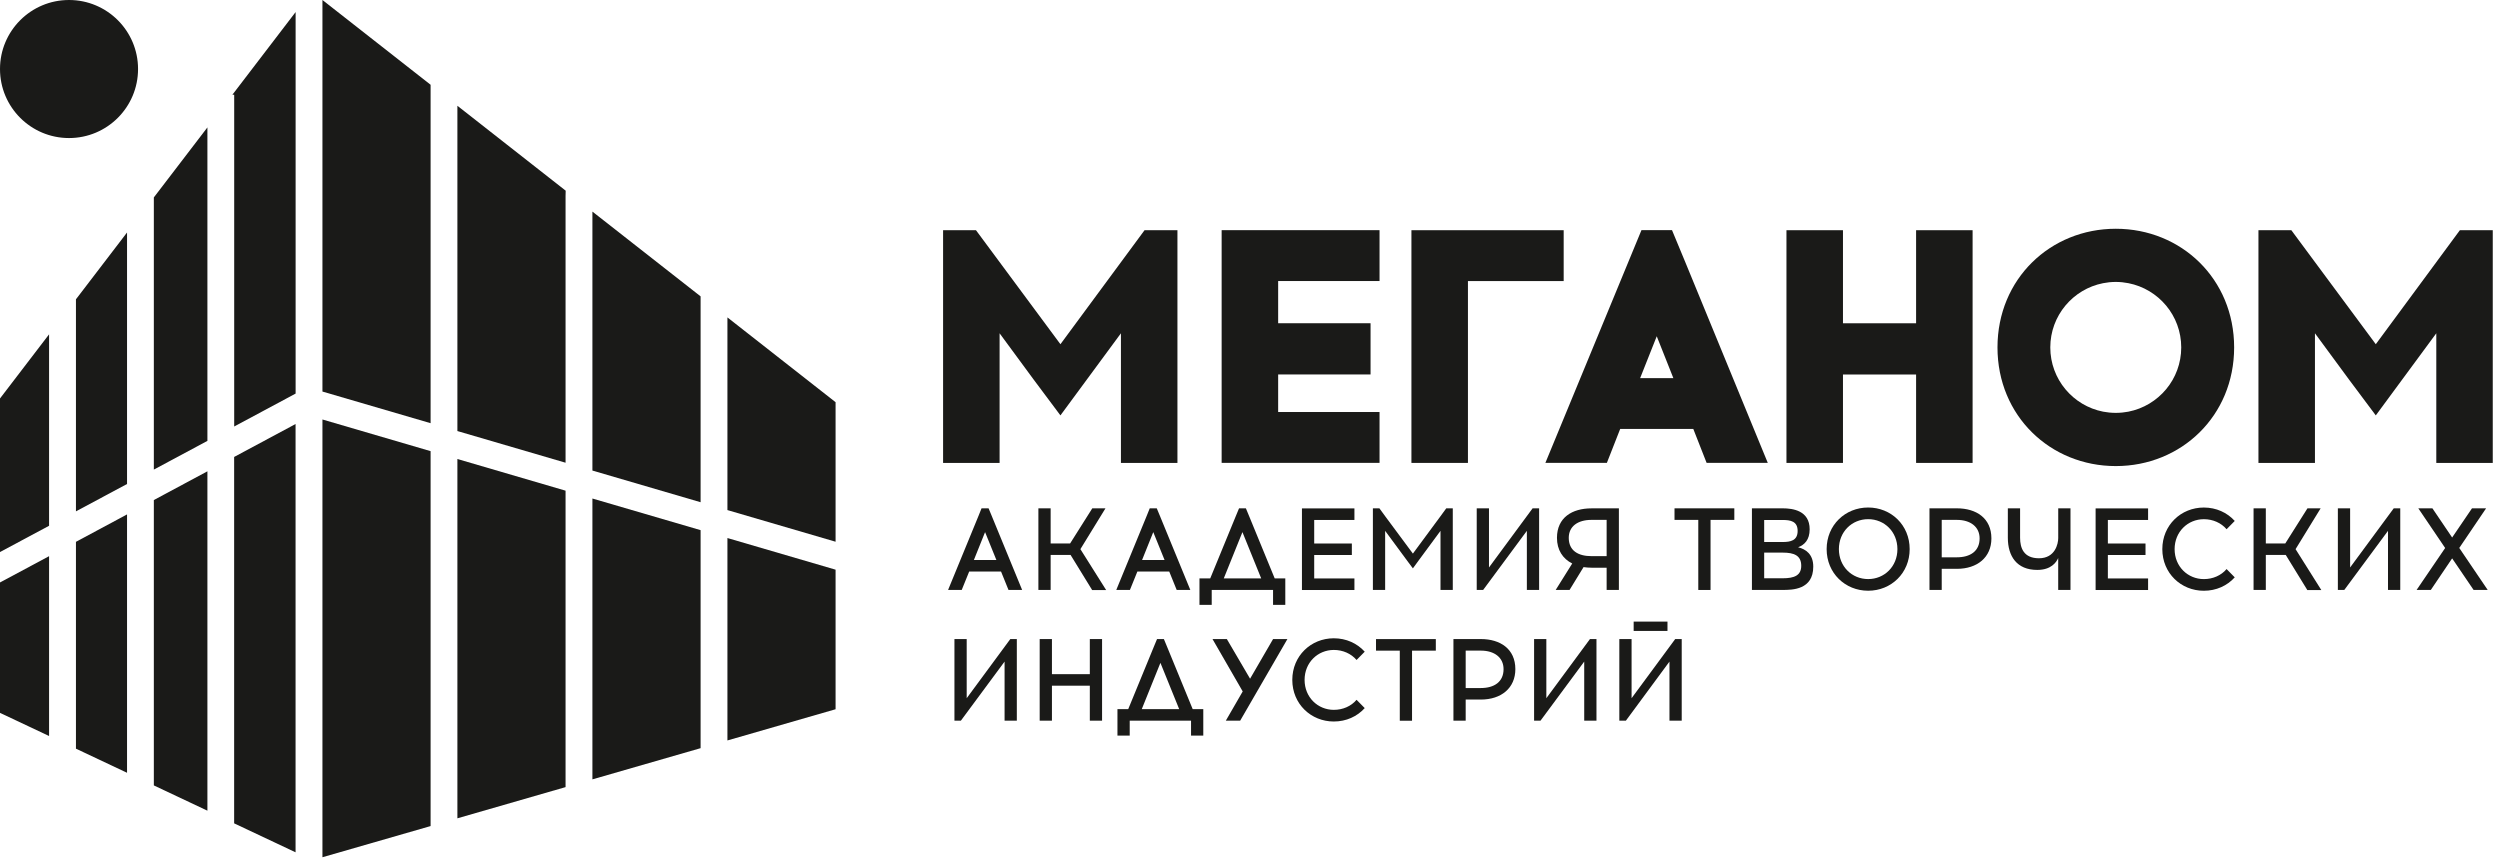 <?xml version="1.0" encoding="UTF-8"?> <svg xmlns="http://www.w3.org/2000/svg" width="332" height="114" viewBox="0 0 332 114" fill="none"><path d="M42.82 113.841L57.184 109.701V59.913L42.82 55.707V113.841Z" fill="#1A1A18"></path><path d="M20.43 62.361L27.544 58.55V16.92L20.43 26.218V62.361Z" fill="#1A1A18"></path><path d="M31.094 109.34L39.251 113.186V56.31L31.094 60.683V109.34Z" fill="#1A1A18"></path><path d="M20.43 104.303L27.544 107.659V62.59L20.43 66.406V104.303Z" fill="#1A1A18"></path><path d="M0 73.312L6.517 69.821V44.4L0 52.918V73.312Z" fill="#1A1A18"></path><path d="M0 94.668L6.517 97.742V73.861L0 77.352V94.668Z" fill="#1A1A18"></path><path d="M10.086 67.909L16.871 64.273V30.875L10.086 39.748V67.909Z" fill="#1A1A18"></path><path d="M10.086 99.423L16.871 102.625V68.314L10.086 71.955V99.423Z" fill="#1A1A18"></path><path d="M31.101 12.584V56.639L39.258 52.267V1.602L30.859 12.584H31.101Z" fill="#1A1A18"></path><path d="M78.672 62.489L93.04 66.695V39.358L78.672 28.1V62.489Z" fill="#1A1A18"></path><path d="M96.602 98.332L110.965 94.187V75.653L96.602 71.451V98.332Z" fill="#1A1A18"></path><path d="M96.602 67.739L110.965 71.941V53.411L96.602 42.152V67.739Z" fill="#1A1A18"></path><path d="M42.82 51.998L57.184 56.2V11.258L42.82 0V51.998Z" fill="#1A1A18"></path><path d="M78.672 103.5L93.04 99.356V70.405L78.672 66.203V103.5Z" fill="#1A1A18"></path><path d="M75.123 25.323L60.742 14.047V57.243L75.106 61.449V26.042" fill="#1A1A18"></path><path d="M60.742 108.673L75.106 104.528V65.161L60.742 60.955V108.673Z" fill="#1A1A18"></path><path d="M9.166 18.333C14.229 18.333 18.333 14.229 18.333 9.166C18.333 4.104 14.229 0 9.166 0C4.104 0 0 4.104 0 9.166C0 14.229 4.104 18.333 9.166 18.333Z" fill="#1A1A18"></path><path d="M156.364 61.475H148.86V44.26L140.825 55.164L137.294 50.44L132.746 44.26V61.475H125.242V30.572H129.61L140.825 45.712L151.996 30.572H156.364V61.475Z" fill="#1A1A18"></path><path d="M182.01 42.93V49.728H169.739V54.715H183.203V61.469H162.234V30.566H183.203V37.321H169.739V42.926H182.01V42.93Z" fill="#1A1A18"></path><path d="M207.656 37.326H194.942V61.475H187.438V30.572H207.656V37.326Z" fill="#1A1A18"></path><path d="M222.046 30.571L223.858 34.939L234.761 61.469H226.638L224.871 56.965H215.16L213.393 61.469H205.227L217.985 30.566H222.046V30.571ZM222.222 50.215L220.016 44.654L217.81 50.215H222.222Z" fill="#1A1A18"></path><path d="M254.457 42.931V30.572H261.961V61.475H254.457V49.734H244.746V61.475H237.242V30.572H244.746V42.931H254.457Z" fill="#1A1A18"></path><path d="M331.044 61.475H323.54V44.26L315.505 55.164L311.974 50.44L307.426 44.26V61.475H299.922V30.572H304.29L315.505 45.712L326.671 30.572H331.039V61.475H331.044Z" fill="#1A1A18"></path><path d="M280.98 30.379C272.283 30.379 265.266 37.045 265.266 46.137C265.266 55.229 272.283 61.895 280.98 61.895C289.677 61.895 296.694 55.229 296.694 46.137C296.694 37.045 289.677 30.379 280.98 30.379ZM282.66 54.668C282.533 54.694 282.401 54.707 282.274 54.725C282.129 54.746 281.989 54.773 281.84 54.786C281.555 54.812 281.269 54.83 280.976 54.83C280.682 54.83 280.397 54.812 280.112 54.786C279.967 54.773 279.822 54.742 279.677 54.725C279.55 54.707 279.419 54.69 279.291 54.668C275.296 53.883 272.279 50.365 272.279 46.137C272.279 41.909 275.296 38.392 279.291 37.607C279.436 37.576 279.585 37.563 279.73 37.541C279.857 37.523 279.98 37.497 280.107 37.484C280.392 37.458 280.682 37.44 280.976 37.44C281.269 37.44 281.559 37.458 281.84 37.484C281.967 37.497 282.094 37.519 282.217 37.541C282.366 37.563 282.511 37.58 282.655 37.607C286.651 38.392 289.668 41.909 289.668 46.137C289.668 50.365 286.651 53.883 282.655 54.668H282.66Z" fill="#1A1A18"></path><path d="M130.353 67.506H131.283L131.7 68.51L135.739 78.343H133.928L132.937 75.896H128.709L127.718 78.343H125.906L129.946 68.51L130.349 67.506H130.353ZM132.318 74.365L130.818 70.664L129.332 74.365H132.318Z" fill="#1A1A18"></path><path d="M143.477 72.927L146.898 78.361H145.039L142.175 73.699H139.526V78.343H137.898V67.506H139.526V72.168H142.113L145.056 67.506H146.806L143.477 72.927Z" fill="#1A1A18"></path><path d="M152.689 67.506H153.619L154.036 68.51L158.075 78.343H156.264L155.273 75.896H151.045L150.054 78.343H148.242L152.282 68.51L152.685 67.506H152.689ZM154.654 74.365L153.154 70.664L151.668 74.365H154.654Z" fill="#1A1A18"></path><path d="M160.719 76.812L164.127 68.514L164.543 67.51H165.456L165.872 68.514L169.28 76.812H170.688V80.325H169.061V78.343H160.916V80.325H159.289V76.812H160.714H160.719ZM167.486 76.812L164.995 70.663L162.517 76.812H167.486Z" fill="#1A1A18"></path><path d="M179.525 72.169V73.704H174.526V76.818H179.868V78.353H172.898V67.516H179.868V69.051H174.526V72.178H179.525V72.169Z" fill="#1A1A18"></path><path d="M192.925 78.347H191.298V70.496L188.342 74.505L187.632 75.479L186.903 74.505L183.947 70.496V78.347H182.32V67.51H183.189L183.947 68.549L187.632 73.518L191.302 68.549L192.061 67.51H192.93V78.347H192.925Z" fill="#1A1A18"></path><path d="M204.394 78.347H202.767V70.496L196.96 78.347H196.109V67.51H197.737V75.36L203.526 67.51H204.394V78.347Z" fill="#1A1A18"></path><path d="M210.295 75.312L208.436 78.347H206.594L208.791 74.834C207.524 74.198 206.765 73.023 206.765 71.426C206.765 68.733 208.778 67.51 211.348 67.51H214.988V78.347H213.361V75.391H211.348C210.975 75.391 210.638 75.36 210.295 75.312ZM211.348 73.856H213.361V69.04H211.348C209.537 69.04 208.331 69.891 208.331 71.426C208.331 73.115 209.567 73.856 211.348 73.856Z" fill="#1A1A18"></path><path d="M230.318 67.506V69.041H227.16V78.348H225.533V69.041H222.375V67.506H230.318Z" fill="#1A1A18"></path><path d="M232.656 67.506H236.744C238.077 67.506 240.323 67.8 240.323 70.291C240.323 71.699 239.625 72.365 238.788 72.677C239.792 72.922 240.801 73.589 240.801 75.247C240.801 78.33 238.016 78.343 236.744 78.343H232.656V67.506ZM236.744 71.979C237.766 71.979 238.726 71.795 238.726 70.51C238.726 69.225 237.783 69.054 236.744 69.054H234.283V71.979H236.744ZM236.744 73.387H234.283V76.795H236.744C238.279 76.795 239.204 76.422 239.204 75.137C239.204 73.76 238.244 73.387 236.744 73.387Z" fill="#1A1A18"></path><path d="M248.091 67.397C251.144 67.397 253.604 69.734 253.604 72.923C253.604 76.111 251.144 78.449 248.091 78.449C245.039 78.449 242.578 76.111 242.578 72.923C242.578 69.734 245.039 67.397 248.091 67.397ZM251.977 72.923C251.977 70.616 250.245 68.945 248.091 68.945C245.938 68.945 244.205 70.616 244.205 72.923C244.205 75.23 245.938 76.901 248.091 76.901C250.245 76.901 251.977 75.23 251.977 72.923Z" fill="#1A1A18"></path><path d="M264.458 71.501C264.458 74.01 262.585 75.541 259.875 75.541H257.861V78.343H256.234V67.506H259.875C262.445 67.506 264.458 68.808 264.458 71.501ZM259.875 74.01C261.655 74.01 262.892 73.19 262.892 71.501C262.892 69.966 261.686 69.041 259.875 69.041H257.861V74.01H259.875Z" fill="#1A1A18"></path><path d="M274.956 78.347H273.329V74.106C273.083 74.681 272.386 75.685 270.544 75.685C267.82 75.685 266.641 73.856 266.641 71.413V67.51H268.268V71.413C268.268 72.777 268.746 74.137 270.776 74.137C272.93 74.137 273.333 72.203 273.333 71.457V67.51H274.961V78.347H274.956Z" fill="#1A1A18"></path><path d="M284.924 72.169V73.704H279.924V76.818H285.266V78.353H278.297V67.516H285.266V69.051H279.924V72.178H284.924V72.169Z" fill="#1A1A18"></path><path d="M292.669 78.453C289.634 78.453 287.156 76.115 287.156 72.927C287.156 69.738 289.634 67.4 292.669 67.4C294.31 67.4 295.766 68.067 296.774 69.181L295.691 70.282C294.963 69.431 293.862 68.949 292.674 68.949C290.538 68.949 288.788 70.62 288.788 72.927C288.788 75.234 290.538 76.904 292.674 76.904C293.867 76.904 294.967 76.426 295.691 75.571L296.774 76.672C295.77 77.786 294.314 78.453 292.669 78.453Z" fill="#1A1A18"></path><path d="M304.852 72.927L308.273 78.361H306.414L303.55 73.699H300.901V78.343H299.273V67.506H300.901V72.168H303.488L306.431 67.506H308.181L304.852 72.927Z" fill="#1A1A18"></path><path d="M318.754 78.347H317.126V70.496L311.32 78.347H310.469V67.51H312.096V75.36L317.885 67.51H318.754V78.347Z" fill="#1A1A18"></path><path d="M326.593 72.773L330.369 78.347H328.496L325.645 74.15L322.812 78.347H320.922L324.716 72.773L321.154 67.51H323.027L325.645 71.382L328.277 67.51H330.15L326.588 72.773H326.593Z" fill="#1A1A18"></path><path d="M135.035 95.709H133.408V87.858L127.601 95.709H126.75V84.871H128.377V92.722L134.166 84.871H135.035V95.709Z" fill="#1A1A18"></path><path d="M144.728 89.529V84.867H146.355V95.705H144.728V91.06H139.697V95.705H138.07V84.867H139.697V89.529H144.728Z" fill="#1A1A18"></path><path d="M149.828 94.173L153.236 85.876L153.653 84.871H154.565L154.982 85.876L158.389 94.173H159.797V97.686H158.17V95.704H150.026V97.686H148.398V94.173H149.824H149.828ZM156.596 94.173L154.104 88.025L151.626 94.173H156.596Z" fill="#1A1A18"></path><path d="M164.69 95.709H162.787L165.032 91.823L161.023 84.871H162.927L166.01 90.134L169.063 84.871H170.966L164.694 95.709H164.69Z" fill="#1A1A18"></path><path d="M177.13 95.816C174.095 95.816 171.617 93.478 171.617 90.29C171.617 87.101 174.095 84.764 177.13 84.764C178.77 84.764 180.227 85.43 181.235 86.544L180.152 87.645C179.424 86.794 178.323 86.312 177.135 86.312C174.999 86.312 173.249 87.983 173.249 90.29C173.249 92.597 174.999 94.268 177.135 94.268C178.327 94.268 179.428 93.79 180.152 92.934L181.235 94.035C180.231 95.149 178.775 95.816 177.13 95.816Z" fill="#1A1A18"></path><path d="M190.677 84.871V86.406H187.519V95.713H185.892V86.406H182.734V84.871H190.677Z" fill="#1A1A18"></path><path d="M201.239 88.863C201.239 91.371 199.366 92.902 196.656 92.902H194.643V95.705H193.016V84.867H196.656C199.226 84.867 201.239 86.17 201.239 88.863ZM196.656 91.371C198.436 91.371 199.673 90.551 199.673 88.863C199.673 87.328 198.467 86.402 196.656 86.402H194.643V91.371H196.656Z" fill="#1A1A18"></path><path d="M212.011 95.709H210.384V87.858L204.577 95.709H203.727V84.871H205.354V92.722L211.143 84.871H212.011V95.709Z" fill="#1A1A18"></path><path d="M215.047 84.871H216.674V92.722L222.463 84.871H223.332V95.709H221.705V87.858L215.915 95.709H215.047V84.871ZM221.441 82.547V83.784H216.95V82.547H221.441Z" fill="#1A1A18"></path></svg> 